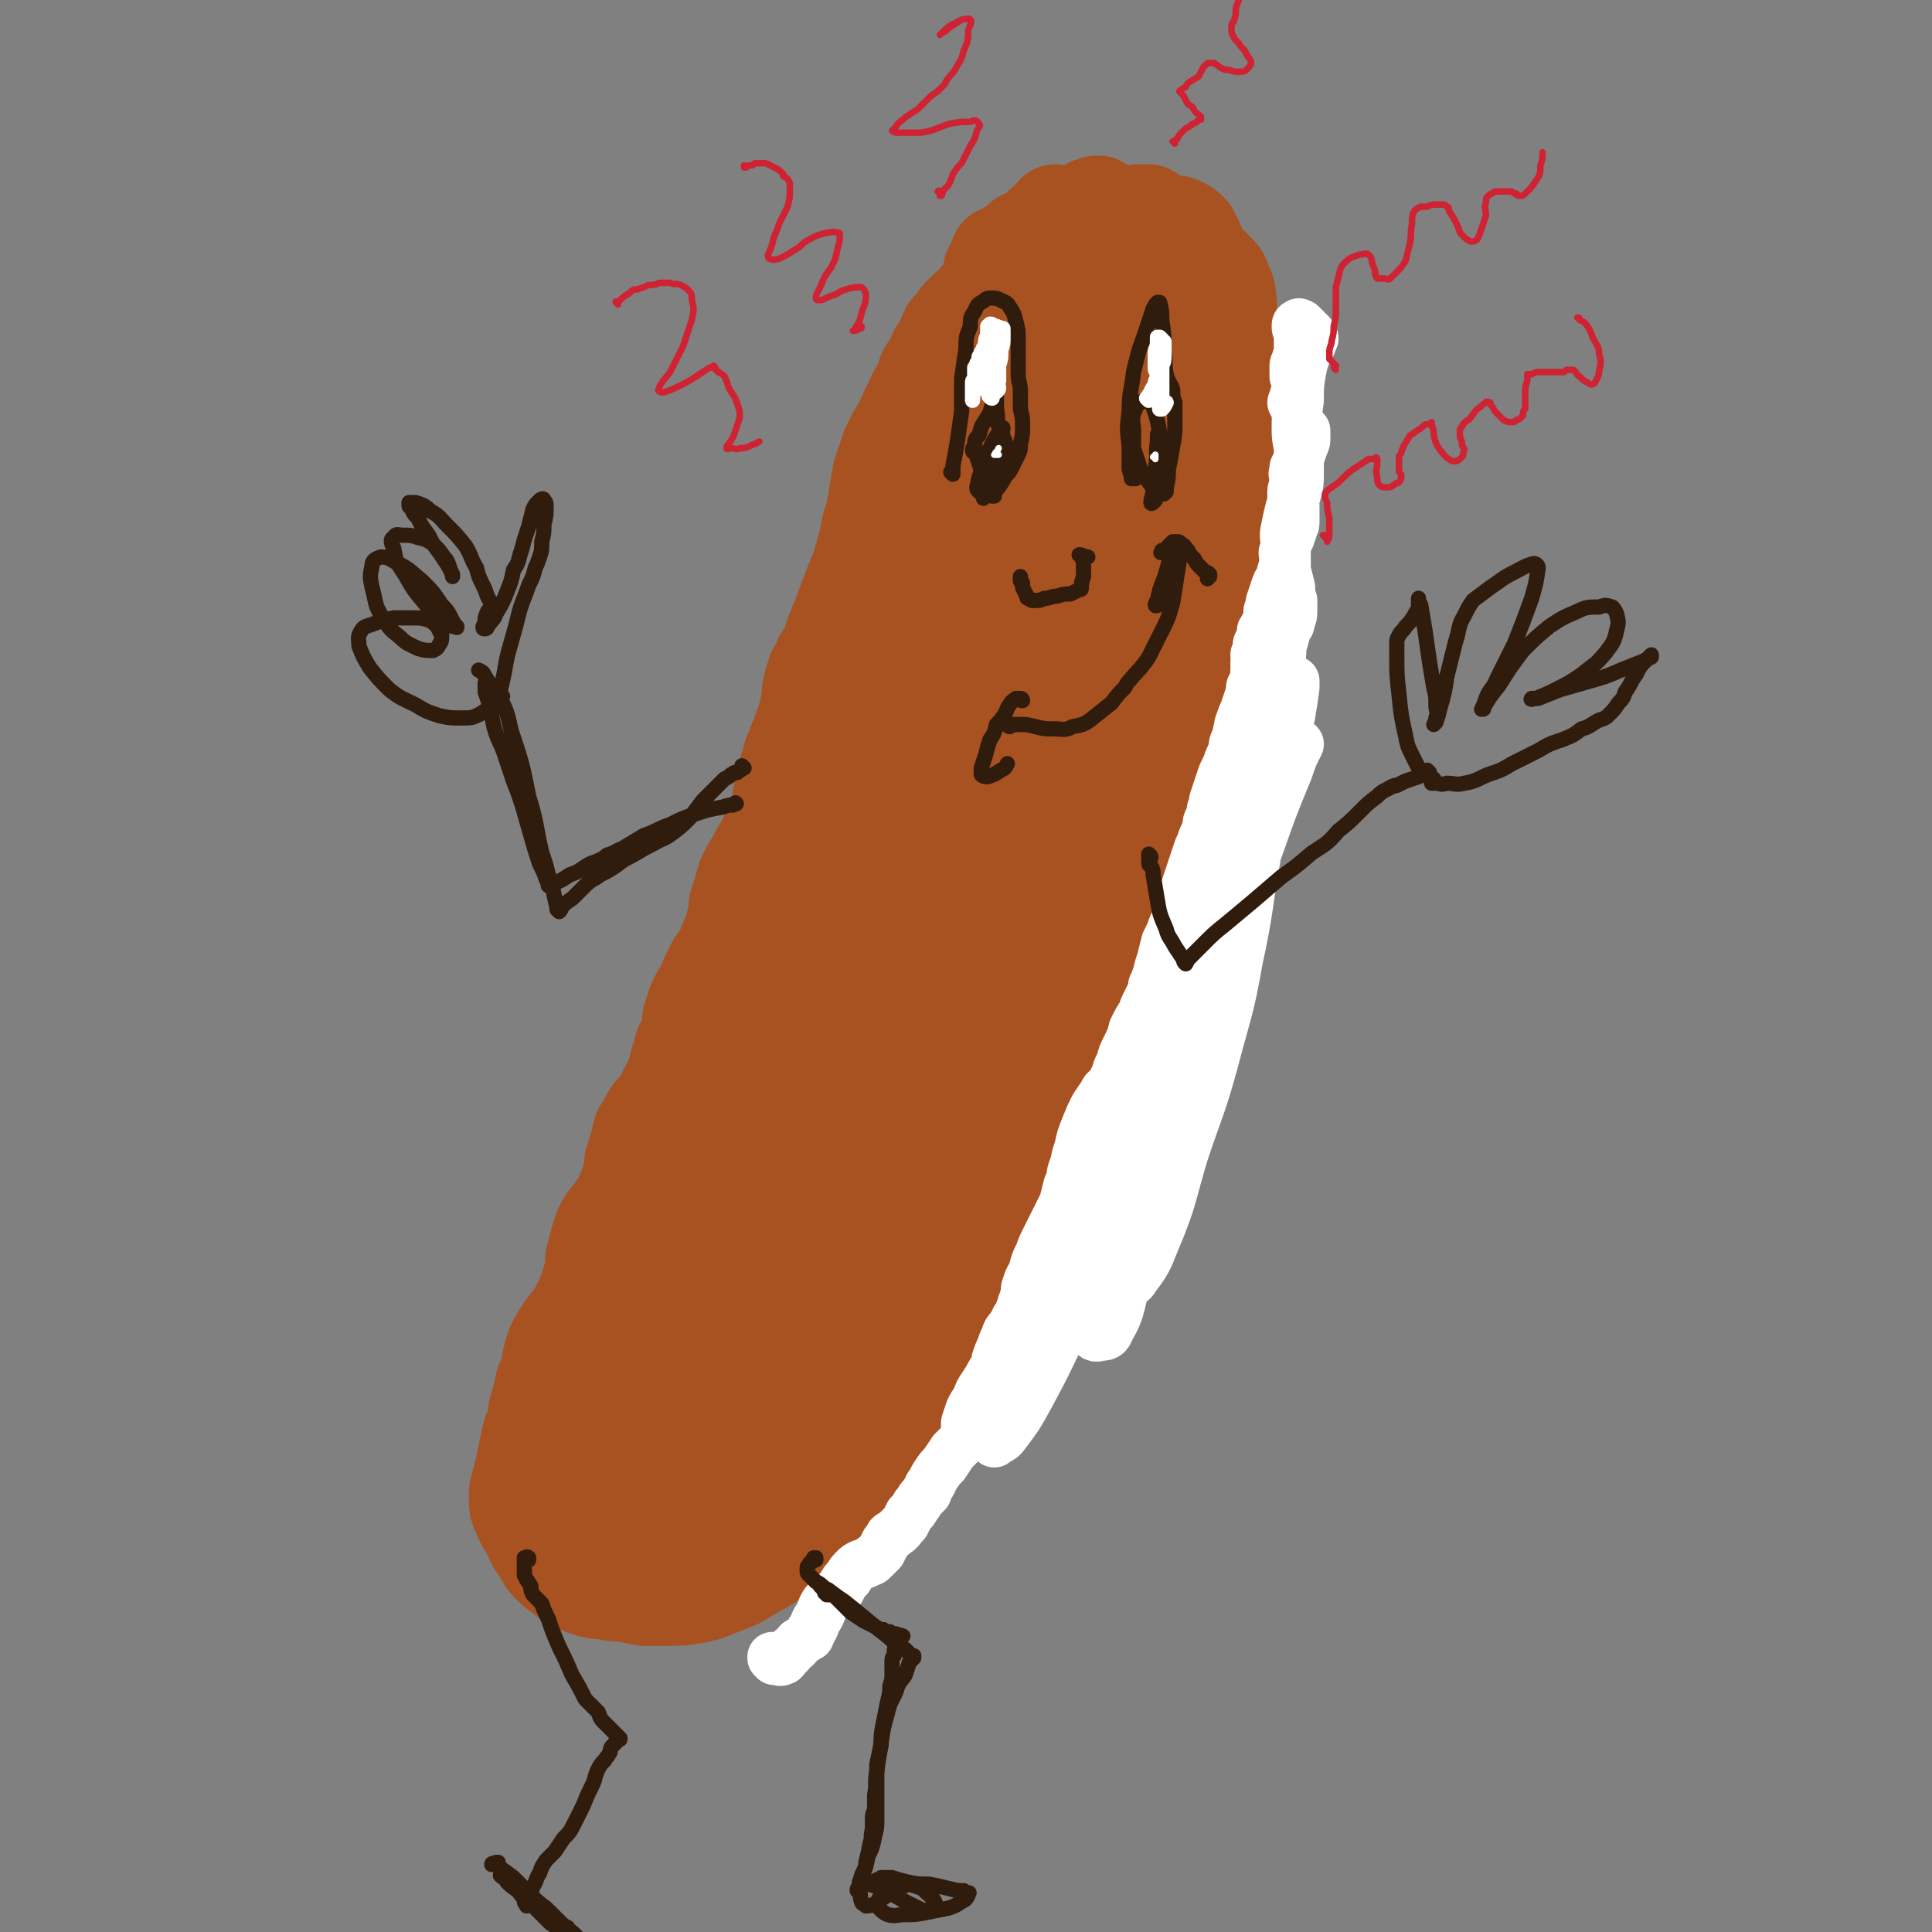 <svg viewBox='0 0 888 888' version='1.1' xmlns='http://www.w3.org/2000/svg' xmlns:xlink='http://www.w3.org/1999/xlink'><rect x="0" y="0" width="888" height="888" fill="#808080" stroke="none"/><g fill='none' stroke='#A95221' stroke-width='45' stroke-linecap='round' stroke-linejoin='round'><path d='M488,125c0,-1 0,-1 -1,-1 0,-1 1,-1 1,-2 -1,0 -1,0 -1,-1 -1,0 -1,0 -1,-1 0,0 -1,0 -1,0 -1,0 -1,0 -1,0 -1,0 -1,0 -2,0 -2,-1 -2,-1 -3,-1 -3,0 -3,0 -5,0 -3,0 -3,0 -5,1 -4,2 -4,2 -7,4 -3,3 -3,3 -6,7 -3,3 -3,3 -6,6 -2,3 -2,3 -5,5 -2,2 -2,2 -4,4 -1,2 -1,2 -3,4 -2,2 -2,2 -3,5 -2,4 -2,4 -4,7 -2,5 -2,5 -5,9 -2,6 -2,6 -5,11 -3,7 -3,6 -6,13 -3,5 -3,5 -6,11 -2,6 -2,6 -4,12 -1,6 -1,6 -2,12 -1,6 -1,6 -3,12 -1,6 -1,6 -3,13 -2,7 -2,7 -5,14 -3,8 -3,8 -6,16 -3,7 -3,7 -5,14 -2,7 -1,7 -2,14 -1,7 -1,7 -1,15 0,7 0,7 0,14 0,8 0,8 -1,16 -1,9 -1,9 -3,17 -3,8 -3,8 -6,17 -3,8 -3,8 -6,15 -4,9 -4,8 -8,16 -3,9 -3,9 -6,17 -3,9 -3,9 -6,18 -2,9 -2,9 -4,18 -3,9 -3,9 -6,17 -2,8 -2,8 -5,16 -2,7 -2,7 -6,13 -3,7 -3,7 -7,13 -3,6 -4,5 -8,11 -3,6 -3,6 -7,12 -4,6 -4,6 -7,12 -4,6 -4,6 -7,12 -3,6 -3,6 -6,12 -2,6 -2,6 -5,12 -3,4 -4,4 -7,9 -3,3 -4,3 -7,7 -3,3 -3,3 -5,7 -3,3 -3,3 -5,7 -1,5 -1,5 -2,9 -2,5 -1,5 -2,10 -2,4 -2,4 -3,9 -1,5 -1,5 -2,10 -1,4 -1,4 -2,8 -1,3 -1,3 -1,5 0,2 0,2 0,3 0,4 1,4 2,7 2,4 2,4 4,7 2,5 2,5 5,9 2,4 2,4 5,7 3,3 3,2 5,4 3,2 3,3 6,4 3,1 3,1 6,2 3,1 3,1 7,1 4,1 4,1 8,1 5,1 5,1 10,2 6,0 6,0 11,0 6,0 6,0 12,-1 5,-1 5,-1 10,-3 5,-2 5,-2 10,-4 5,-3 5,-3 10,-6 6,-3 6,-4 12,-7 6,-4 6,-5 12,-8 7,-4 7,-3 14,-7 7,-3 7,-3 13,-7 6,-4 6,-4 11,-9 6,-6 5,-6 10,-12 4,-6 4,-6 8,-12 4,-6 4,-6 8,-11 5,-5 5,-5 9,-10 4,-5 4,-5 8,-10 5,-5 5,-5 9,-10 6,-6 6,-5 10,-12 6,-7 6,-7 10,-16 5,-9 5,-9 9,-18 4,-10 3,-10 7,-19 4,-8 4,-8 8,-16 1,-2 1,-2 2,-4 4,-7 4,-7 7,-14 4,-8 4,-8 8,-16 4,-8 4,-8 8,-16 4,-8 4,-8 7,-17 3,-8 3,-8 6,-16 3,-7 3,-7 5,-15 2,-7 2,-7 4,-15 2,-8 2,-8 4,-16 2,-9 2,-9 4,-17 2,-10 2,-10 4,-19 2,-9 2,-9 4,-18 1,-8 1,-8 2,-16 1,-7 1,-7 2,-15 0,-8 0,-8 0,-17 0,-7 0,-7 0,-15 0,-7 0,-7 0,-14 0,-6 0,-6 0,-12 -1,-5 -1,-5 -1,-11 -1,-8 -1,-8 -1,-15 0,-10 0,-10 1,-19 0,-8 0,-8 0,-16 0,-7 0,-7 -1,-13 -1,-4 -1,-4 -3,-8 -1,-3 -2,-3 -3,-6 -1,-3 -1,-3 -2,-6 -1,-5 -1,-5 -1,-10 0,-6 1,-6 1,-13 0,-5 1,-5 0,-11 0,-3 -1,-3 -2,-6 -1,-3 -1,-3 -3,-5 -2,-1 -2,-1 -3,-3 -2,-1 -2,-1 -3,-2 -2,-2 -1,-2 -2,-4 -1,-2 -1,-3 -2,-5 -1,-2 -1,-2 -2,-4 -2,-2 -2,-2 -4,-3 -2,-1 -2,-1 -5,-1 -4,0 -4,0 -8,0 -4,0 -4,0 -9,0 -4,0 -4,0 -7,-1 -3,0 -3,-1 -5,-1 -2,-1 -2,-1 -3,-1 -2,0 -2,0 -3,2 -3,3 -3,3 -5,6 -3,5 -3,5 -5,10 -3,3 -3,3 -6,7 -2,2 -2,2 -5,5 -2,2 -2,2 -5,4 -3,2 -3,1 -6,3 -3,2 -3,2 -5,4 -3,2 -3,2 -6,5 -2,2 -3,2 -5,5 -1,2 -1,2 -3,5 -2,4 -1,4 -3,7 -2,4 -2,4 -4,8 -2,4 -2,5 -4,8 -3,5 -3,5 -7,9 -3,4 -3,4 -6,8 -3,3 -3,3 -5,6 -2,3 -2,3 -3,6 -2,3 -2,3 -3,7 -1,4 0,4 -1,8 -1,4 -1,4 -2,8 -2,4 -2,4 -4,8 -1,3 -1,3 -3,6 -2,3 -2,3 -5,6 -2,2 -2,2 -4,5 -2,3 -2,3 -3,7 -2,4 -1,4 -2,9 -1,4 -1,5 -2,9 -1,4 -1,4 -2,8 -1,3 -1,3 -3,6 -2,2 -2,2 -4,4 -2,2 -2,2 -4,4 -1,3 -1,3 -3,6 -1,3 -1,3 -2,7 -1,4 0,4 -1,8 -1,4 -1,4 -2,8 -1,2 -1,2 -2,5 -1,3 -1,3 -2,5 -1,3 -1,3 -2,5 -1,4 -1,4 -2,7 -1,3 -1,4 -2,7 0,3 0,3 -1,6 0,2 0,2 0,5 -1,2 -1,2 -1,4 -1,3 -1,3 -3,5 -2,4 -2,4 -4,8 -2,3 -2,3 -4,7 -2,3 -2,3 -4,7 -1,3 -1,3 -2,7 -1,3 -1,3 -2,6 0,4 0,4 -1,7 -1,4 -1,4 -2,7 -2,4 -2,4 -3,8 -2,3 -3,3 -5,7 -2,4 -2,4 -4,9 -2,3 -2,3 -4,7 -1,3 -1,3 -2,6 -1,3 0,3 -1,7 -1,4 -1,4 -3,7 -1,4 -1,4 -2,7 -1,4 -1,4 -2,7 -1,3 -1,3 -3,6 -1,3 -1,3 -3,6 -2,3 -3,3 -5,6 -2,4 -2,4 -4,7 -1,4 -1,4 -2,8 -1,3 -1,3 -2,6 0,4 0,4 -1,7 -1,3 -1,3 -2,6 -1,2 -1,2 -2,5 -1,2 -1,2 -3,4 -1,2 -1,2 -3,4 -1,2 -2,2 -3,5 -1,3 -1,3 -2,6 -1,4 -1,4 -2,8 0,4 0,4 -1,8 -1,3 -1,3 -2,7 -2,3 -1,3 -3,6 -1,3 -2,3 -3,6 -3,3 -3,3 -5,6 -2,3 -2,3 -4,7 -1,3 -1,3 -2,7 0,4 0,4 0,8 -1,4 -1,4 -1,8 0,4 1,4 0,8 0,5 0,5 0,10 -1,4 -1,4 -1,9 0,5 0,5 0,10 0,6 0,6 1,11 1,5 0,5 2,9 2,3 3,3 6,4 5,2 5,1 10,2 6,0 6,1 11,0 6,-1 7,0 12,-3 6,-4 8,-4 11,-11 5,-11 5,-12 7,-25 3,-20 2,-20 3,-40 0,-20 1,-20 -1,-40 -2,-10 -1,-13 -6,-20 -1,-3 -4,-2 -7,0 -4,5 -4,6 -7,13 -4,12 -3,12 -5,24 -3,15 -3,15 -5,30 -1,15 -3,16 -2,31 1,17 1,18 7,32 3,10 4,12 13,17 7,4 11,4 19,1 9,-4 10,-5 15,-14 6,-12 6,-14 6,-27 1,-16 0,-17 -4,-32 -6,-19 -6,-19 -15,-36 -7,-12 -7,-14 -17,-22 -3,-3 -7,-2 -9,1 -3,3 -2,5 -1,11 3,13 4,13 8,26 7,16 7,16 14,32 5,13 4,13 9,25 3,5 3,7 7,10 2,2 4,2 6,0 4,-5 6,-6 7,-12 3,-15 2,-16 2,-31 0,-22 0,-22 -3,-44 -2,-21 -1,-21 -7,-41 -2,-7 -3,-12 -8,-14 -2,-1 -4,3 -5,8 -1,14 -1,15 1,30 2,21 3,22 7,43 3,14 2,16 8,29 2,4 5,5 10,4 7,-2 9,-4 14,-10 9,-10 9,-11 14,-23 6,-16 6,-16 9,-33 3,-20 4,-20 2,-40 -2,-22 -2,-23 -10,-44 -6,-16 -6,-22 -17,-30 -5,-4 -9,1 -16,6 -3,1 -2,3 -2,6 -2,17 -2,17 -3,33 0,7 0,7 2,14 6,24 4,25 12,48 6,15 5,16 14,29 5,8 6,9 14,12 6,2 8,2 14,0 6,-3 7,-5 10,-12 4,-11 4,-13 4,-26 1,-21 1,-21 -1,-42 -4,-29 -3,-30 -12,-57 -7,-24 -6,-28 -20,-45 -4,-6 -11,-6 -15,-2 -8,10 -8,15 -8,30 -2,26 0,26 4,52 4,29 4,29 10,58 5,19 3,21 11,38 4,7 7,9 13,9 8,-1 11,-3 15,-11 9,-15 8,-17 11,-34 6,-26 7,-26 8,-52 1,-33 1,-33 -4,-65 -5,-29 -3,-33 -16,-57 -5,-8 -13,-12 -20,-8 -11,8 -11,16 -14,34 -6,28 -4,29 -4,58 1,31 1,31 6,62 4,22 4,23 11,43 4,9 4,12 11,16 4,3 8,2 11,-2 8,-8 7,-10 11,-22 7,-21 7,-21 11,-42 4,-26 4,-26 7,-52 1,-13 2,-17 2,-27 0,-2 -1,2 -2,4 -2,19 -2,19 -4,39 -1,26 0,26 -2,51 -1,17 -1,17 -3,33 -1,10 -1,10 -4,19 -2,7 -2,7 -5,12 -2,4 -3,3 -5,6 -2,2 -2,2 -4,5 -2,2 -2,2 -4,5 -3,3 -3,3 -6,7 -4,4 -4,4 -8,7 -4,3 -4,3 -9,5 -4,2 -5,2 -9,3 -5,2 -5,1 -10,3 -5,3 -6,2 -10,6 -4,3 -4,4 -7,8 -2,4 -2,5 -3,9 -1,3 -1,3 -1,5 0,1 0,1 0,1 3,-1 3,0 5,-2 4,-3 4,-3 8,-8 6,-6 6,-7 11,-14 7,-8 7,-8 15,-16 8,-8 8,-7 16,-15 7,-8 8,-8 14,-17 7,-11 6,-11 12,-22 8,-14 8,-14 14,-29 8,-17 8,-17 14,-35 7,-17 7,-18 14,-35 6,-16 6,-16 14,-31 5,-11 5,-11 11,-23 5,-8 5,-8 10,-17 5,-9 6,-8 10,-17 6,-13 6,-13 11,-27 7,-17 6,-17 12,-35 5,-16 5,-16 9,-31 3,-9 3,-9 4,-19 1,-5 0,-5 -1,-11 -1,-4 -2,-4 -3,-9 -2,-6 -2,-6 -3,-13 -1,-11 0,-11 0,-22 -1,-13 0,-13 -1,-26 0,-8 0,-8 -2,-16 0,-4 -1,-4 -2,-7 0,-3 -1,-3 -1,-6 0,-3 0,-3 0,-7 0,-4 1,-4 2,-8 0,-6 0,-6 1,-12 0,-8 0,-8 0,-16 0,-7 0,-7 -1,-14 0,-1 0,-3 -1,-2 -1,1 -1,2 -1,4 -2,12 -3,12 -4,23 -1,13 -1,13 0,26 0,8 2,8 3,16 1,6 2,6 1,11 0,5 0,5 -1,10 -4,21 -4,20 -7,41 -4,25 -5,25 -8,50 -3,27 -2,28 -6,54 -3,23 -2,23 -6,45 -4,17 -4,17 -8,34 -4,14 -4,14 -9,28 -6,13 -7,12 -12,25 -6,12 -6,12 -10,25 -4,10 -4,11 -5,21 -1,5 -1,7 1,10 1,1 3,1 4,-1 5,-5 5,-6 7,-12 4,-15 2,-15 5,-30 4,-17 4,-17 8,-35 3,-18 4,-18 8,-37 5,-25 5,-25 9,-51 5,-35 4,-35 8,-70 4,-37 3,-37 6,-74 3,-29 4,-29 6,-58 0,-11 1,-12 0,-23 -1,-2 -2,-3 -4,-2 -3,1 -5,2 -7,6 -7,12 -6,12 -11,26 -8,20 -7,20 -14,41 -9,25 -9,25 -17,50 -9,27 -10,27 -18,55 -9,28 -9,28 -17,56 -6,24 -7,24 -11,48 -3,18 -3,18 -3,36 0,10 0,12 5,19 2,4 6,7 10,4 8,-5 10,-8 13,-19 10,-26 8,-27 13,-55 8,-43 7,-43 14,-87 8,-54 7,-54 15,-108 6,-36 7,-36 12,-71 1,-9 1,-10 0,-19 -1,-1 -2,-2 -4,-1 -4,3 -4,5 -8,10 -7,13 -7,13 -14,26 -9,16 -9,16 -18,32 -9,17 -9,17 -17,33 -11,22 -12,22 -20,45 -10,30 -9,31 -16,62 -6,26 -6,27 -8,54 -2,14 -3,17 1,29 1,4 6,5 9,2 10,-11 10,-15 16,-31 13,-34 12,-35 22,-70 13,-46 12,-46 25,-92 11,-35 12,-34 24,-69 3,-10 4,-10 8,-19 0,-1 0,-1 0,-1 -2,4 -2,4 -4,8 -4,11 -3,12 -8,22 -6,12 -6,12 -13,22 -8,10 -9,10 -19,19 -11,10 -13,8 -24,19 -14,14 -15,13 -25,30 -13,21 -12,22 -20,45 -8,24 -7,25 -12,50 -4,20 -4,20 -5,41 0,8 -2,12 2,16 2,2 7,0 10,-4 10,-15 9,-17 17,-34 11,-25 10,-25 20,-50 12,-29 12,-29 23,-59 12,-33 11,-33 23,-66 11,-28 11,-28 23,-56 6,-13 6,-12 12,-26 1,-3 1,-3 2,-6 0,0 0,0 0,0 -1,0 -2,0 -2,2 -5,6 -5,6 -8,13 -7,14 -6,14 -11,28 -5,17 -5,17 -10,34 -3,10 -3,10 -6,21 0,3 -2,6 -1,6 1,-1 3,-4 5,-8 11,-21 10,-21 20,-43 10,-21 10,-21 20,-42 4,-9 5,-9 9,-18 0,0 0,-1 0,-1 -2,7 -3,8 -5,16 -6,14 -6,14 -11,28 -4,11 -4,11 -6,22 -1,2 0,3 1,4 0,1 0,0 0,0 1,-5 1,-5 1,-10 0,-6 0,-7 -2,-12 0,-2 -2,-3 -4,-3 -2,1 -3,2 -4,6 -1,3 1,3 1,7 '/><path d='M458,128c-1,0 -1,-1 -1,-1 0,0 0,0 0,0 0,1 0,0 -1,0 0,0 0,0 0,0 0,0 0,0 0,-1 0,-1 0,-1 0,-2 1,-2 1,-2 2,-3 0,-1 0,-1 1,-2 0,-1 0,-1 0,-1 0,-1 0,-1 1,-1 0,0 0,0 0,0 0,0 0,0 0,0 1,0 1,0 2,0 1,0 1,0 2,-1 1,-1 1,-1 1,-2 1,0 1,0 2,-1 1,-1 1,-1 2,-2 0,0 0,0 0,0 1,0 1,0 1,-1 0,0 0,0 1,0 1,0 1,0 2,-1 1,-1 1,-1 3,-2 1,-1 1,-1 3,-3 1,-1 1,-1 3,-2 1,-1 1,-1 2,-2 1,-1 1,-1 1,-1 0,0 0,-1 0,-1 1,1 1,1 1,1 1,0 1,0 2,0 1,1 1,1 3,1 2,0 2,0 4,-1 2,-1 2,-1 3,-2 2,-1 2,-1 3,-2 1,0 2,0 3,-1 0,0 0,0 1,0 1,1 1,1 2,2 1,1 1,2 3,3 1,1 2,1 4,1 2,0 2,0 5,0 2,-1 2,-1 4,-2 2,0 2,0 3,0 1,0 1,0 2,0 1,1 1,1 2,2 1,2 1,2 2,3 1,2 1,2 3,3 1,1 2,0 3,1 2,0 2,0 4,1 1,0 1,0 2,0 1,0 1,0 1,0 1,1 1,1 1,2 1,2 1,2 2,3 1,2 1,2 2,4 2,2 2,2 3,3 1,1 1,1 3,2 1,1 1,1 2,2 0,1 0,1 0,2 1,1 1,1 1,3 1,2 1,2 1,5 1,2 1,2 1,5 1,2 1,2 1,4 1,2 1,2 1,4 0,1 0,1 1,1 0,1 0,1 0,1 1,2 1,2 1,3 0,1 0,1 0,2 0,1 0,1 0,2 0,2 0,2 0,5 1,2 1,2 1,4 0,1 0,1 1,3 0,0 0,0 0,1 1,0 1,0 1,0 0,1 0,1 0,1 0,2 0,2 0,4 0,3 0,3 0,6 0,3 0,3 0,6 0,2 0,2 0,4 1,1 1,1 2,2 0,0 0,0 0,0 0,1 0,0 0,1 1,0 1,0 1,1 0,2 0,2 0,4 -1,2 -1,2 -1,5 0,3 0,3 0,6 -1,2 -1,2 -1,5 0,3 0,3 0,5 -1,5 -1,5 -2,10 -2,9 -2,9 -4,19 -1,12 -1,12 -2,24 -1,13 0,13 0,27 -1,6 0,6 0,13 '/></g>
<g fill='none' stroke='#FFFFFF' stroke-width='23' stroke-linecap='round' stroke-linejoin='round'><path d='M356,763c0,-1 -1,-1 -1,-1 0,-1 0,0 0,0 0,0 0,0 0,0 0,0 0,0 1,1 1,0 1,0 2,0 1,1 1,0 1,0 0,0 0,0 0,0 1,0 1,0 1,0 0,0 0,0 0,0 1,-1 1,-1 1,-2 2,-1 2,-1 3,-3 2,-1 2,-1 3,-3 2,-1 2,-1 3,-2 1,-1 1,-1 2,-1 0,-1 0,-1 0,-1 1,-1 1,-1 1,-2 2,-2 1,-2 2,-4 2,-3 2,-3 3,-6 1,-2 1,-2 3,-4 0,-1 1,-1 2,-2 0,0 0,0 1,0 0,0 0,0 0,0 1,-1 1,0 1,-1 1,-1 1,-1 2,-3 1,-2 1,-2 3,-4 1,-2 1,-2 3,-4 1,-1 1,-1 3,-2 1,0 1,0 3,-1 1,-1 1,0 2,-1 0,-1 1,-1 1,-1 2,-2 2,-2 3,-3 1,-2 1,-2 2,-4 1,-1 1,-1 2,-3 1,-1 1,0 2,-1 1,-1 1,-1 1,-1 1,0 1,-1 1,-1 0,0 1,0 1,-1 1,-1 1,-1 2,-2 1,-2 1,-2 2,-4 2,-2 2,-2 3,-4 2,-2 1,-2 3,-4 0,0 0,0 1,-1 0,0 0,0 0,0 0,0 0,-1 1,-1 0,-1 0,-1 1,-3 2,-2 1,-2 3,-5 2,-3 2,-3 4,-5 2,-3 2,-3 4,-6 2,-2 2,-2 4,-4 1,-1 1,-1 1,-2 1,-1 1,-1 1,-2 0,-3 0,-3 0,-5 1,-3 1,-3 2,-6 1,-2 1,-2 3,-5 1,-3 1,-3 3,-6 2,-3 2,-3 3,-5 1,-2 1,-1 2,-3 1,-1 1,-1 1,-2 0,-1 0,-1 0,-2 1,-3 1,-3 2,-5 1,-3 1,-3 2,-5 1,-3 1,-3 3,-5 1,-2 1,-2 2,-4 2,-2 2,-2 2,-4 1,-1 1,-1 1,-3 1,-2 1,-2 1,-3 1,-3 0,-3 1,-5 1,-4 2,-4 3,-7 1,-4 1,-4 3,-8 1,-3 1,-3 3,-7 2,-4 2,-4 4,-8 2,-4 2,-4 4,-8 1,-4 1,-4 2,-8 2,-4 1,-4 2,-7 2,-5 1,-5 3,-10 1,-5 1,-5 3,-10 2,-5 2,-5 4,-9 2,-3 2,-3 4,-6 1,-2 1,-2 3,-3 1,-2 1,-2 2,-4 2,-4 1,-4 3,-7 1,-4 1,-4 3,-8 2,-4 2,-4 3,-8 2,-4 2,-4 4,-7 1,-3 1,-3 2,-5 1,-2 1,-2 2,-4 1,-2 1,-2 1,-4 1,-2 1,-2 2,-5 1,-4 1,-4 2,-7 1,-4 1,-4 2,-8 1,-2 1,-2 2,-4 1,-3 1,-3 2,-5 1,-2 1,-2 2,-5 0,-2 0,-2 1,-5 1,-3 1,-3 2,-6 1,-3 1,-3 2,-6 1,-3 1,-3 2,-6 1,-3 1,-3 2,-6 1,-2 1,-2 2,-5 1,-2 1,-2 2,-5 0,-2 0,-2 1,-4 1,-2 1,-2 1,-4 1,-2 1,-2 1,-4 1,-3 1,-3 2,-6 1,-3 1,-3 2,-6 2,-4 2,-4 3,-7 1,-2 1,-2 2,-5 0,-2 0,-2 1,-4 0,-1 1,-1 1,-2 0,-1 0,-1 0,-2 1,-2 0,-2 1,-4 1,-3 1,-3 2,-5 1,-3 1,-3 2,-6 1,-3 1,-3 1,-5 1,-2 1,-2 2,-4 0,-2 0,-2 0,-4 1,-2 0,-2 0,-3 1,-2 0,-2 0,-4 1,-1 1,-1 1,-3 0,-2 0,-2 1,-3 1,-3 1,-3 1,-5 1,-2 1,-1 2,-3 1,-2 0,-2 1,-3 0,-1 0,-1 0,-3 1,-2 1,-2 1,-4 1,-3 1,-3 2,-6 1,-3 1,-3 3,-6 0,-2 0,-2 1,-4 0,-2 0,-2 1,-3 0,0 0,0 0,-1 0,-1 0,-1 0,-2 -1,0 -1,0 -1,-1 1,-2 1,-2 1,-3 0,-1 1,-1 1,-3 1,-1 1,-1 1,-3 1,-1 1,-1 1,-2 1,-2 1,-2 1,-3 0,-2 0,-2 0,-4 0,-1 0,-1 0,-3 0,-2 0,-2 -1,-3 0,-2 0,-2 0,-4 0,-2 1,-2 1,-4 0,-1 0,-1 0,-2 0,-2 -1,-2 0,-3 0,-1 0,-1 0,-2 1,-2 1,-2 2,-4 1,-3 1,-3 2,-6 1,-2 1,-2 1,-4 0,-1 0,-2 0,-3 -1,-1 -1,-1 -2,-2 -1,-2 -1,-1 -1,-3 -1,-1 -1,-1 -1,-2 0,-1 0,-1 0,-1 0,-1 0,-1 0,-1 0,0 0,0 0,0 0,-1 0,-1 0,-1 0,-1 -1,-1 -1,-1 0,-1 0,-1 0,-1 -1,-1 -1,-1 -1,-1 1,-2 1,-2 1,-3 1,-1 1,-1 1,-2 0,0 1,0 1,-1 0,0 0,0 0,-1 0,-1 0,-1 0,-2 0,-1 0,-1 -1,-2 0,0 0,0 -1,-1 0,0 0,0 0,-1 0,-1 0,-1 0,-1 0,-1 0,-1 0,-3 0,-1 1,-1 1,-3 1,-2 1,-2 1,-3 0,-3 0,-3 0,-5 0,-2 0,-2 0,-4 -1,-2 -1,-2 -1,-3 0,-1 0,-1 1,-1 0,-1 0,0 1,0 1,1 1,1 2,2 1,1 1,1 2,2 1,1 1,1 1,2 1,0 1,1 0,1 0,3 -1,3 -2,5 -2,5 -2,5 -3,10 -1,6 -1,7 -1,13 -1,7 -1,7 -1,14 0,5 1,5 1,10 0,5 0,5 0,10 0,4 0,4 -1,8 -1,4 -2,4 -3,8 -1,4 -1,4 -2,9 -1,4 0,4 0,9 0,5 0,5 0,10 1,4 1,4 2,8 0,3 0,3 1,6 0,2 0,2 0,4 0,3 0,3 -1,5 0,3 -1,2 -2,5 -1,4 -1,4 -2,7 0,4 0,4 -1,7 0,3 0,3 0,6 0,2 0,2 0,4 -1,2 -1,2 -1,4 -1,2 -1,2 -2,4 -1,2 -1,2 -3,5 -2,4 -2,4 -3,7 -2,5 -2,5 -3,10 -1,3 -1,3 -2,5 -1,4 -1,4 -2,8 0,1 0,1 -1,3 0,1 0,1 0,1 -1,3 -1,3 -3,6 -1,4 -1,4 -3,7 -2,5 -2,5 -4,9 -2,5 -2,5 -4,9 -2,4 -2,4 -3,9 -2,4 -2,4 -3,9 -1,3 -1,3 -3,6 -1,4 -1,4 -2,7 -1,4 -1,4 -3,8 -2,6 -2,6 -4,11 -2,7 -2,7 -5,13 -2,7 -2,7 -5,13 -1,5 -1,5 -3,10 -2,3 -2,3 -3,7 -1,3 -1,3 -3,7 -1,3 -1,3 -3,7 -3,5 -3,5 -5,10 -4,7 -4,7 -7,15 -3,8 -3,8 -6,17 -2,6 -2,6 -4,12 -2,6 -2,6 -3,12 -2,4 -2,4 -4,9 -2,6 -2,6 -4,12 -3,8 -3,8 -6,16 -3,9 -3,9 -6,17 -3,9 -3,9 -6,17 -3,7 -3,7 -5,15 -2,4 -2,4 -3,9 -1,2 -1,2 -1,3 0,0 0,0 0,0 2,-2 3,-1 5,-4 6,-8 6,-8 11,-17 8,-15 8,-15 15,-30 8,-18 7,-18 15,-37 8,-18 7,-18 15,-37 6,-13 7,-12 12,-25 4,-10 3,-10 7,-21 4,-13 4,-13 8,-26 5,-15 4,-15 10,-30 5,-12 5,-12 10,-24 5,-11 5,-11 9,-21 5,-10 5,-10 8,-21 4,-11 4,-11 7,-22 2,-10 2,-10 4,-19 1,-6 1,-6 2,-13 0,-1 0,-2 0,-3 0,0 0,1 -1,2 -3,8 -3,8 -6,15 -3,10 -3,10 -5,21 -2,8 -1,8 -3,16 -1,7 0,7 -2,14 -2,9 -1,9 -4,17 -3,12 -4,11 -8,22 -7,17 -7,17 -14,33 -8,19 -8,19 -17,39 -9,21 -10,21 -17,42 -8,22 -8,22 -13,44 -4,12 -4,12 -5,25 0,5 0,6 2,9 0,2 2,3 3,2 3,0 4,0 5,-3 4,-7 4,-8 6,-16 5,-18 4,-19 9,-37 6,-22 6,-22 12,-44 6,-20 6,-20 13,-40 7,-22 6,-22 14,-43 7,-21 7,-21 15,-43 6,-17 6,-17 13,-34 2,-6 2,-6 5,-12 0,0 0,0 0,0 -3,5 -3,5 -6,10 -6,11 -6,11 -11,22 -5,11 -5,11 -9,23 -3,11 -3,11 -6,22 -3,14 -2,14 -6,29 -3,17 -3,17 -8,34 -4,17 -4,17 -10,33 -5,18 -5,18 -10,35 -5,14 -5,14 -10,29 -1,4 -3,6 -3,9 0,2 3,1 3,0 6,-8 6,-8 10,-18 8,-19 7,-20 13,-40 7,-21 8,-21 14,-43 6,-23 7,-23 11,-46 5,-23 4,-23 8,-46 1,-6 1,-6 1,-11 1,-13 3,-14 2,-26 0,-1 -3,-1 -4,0 -6,7 -6,8 -10,16 -4,10 -4,10 -7,20 -2,4 -1,4 -1,8 '/></g>
<g fill='none' stroke='#301C0C' stroke-width='7' stroke-linecap='round' stroke-linejoin='round'><path d='M375,717c0,0 -1,-1 -1,-1 0,0 0,0 1,0 0,0 0,0 -1,0 0,1 0,1 -1,2 0,0 -1,0 -1,1 -1,1 -1,1 -1,2 0,0 0,0 0,1 0,1 0,1 1,2 1,1 1,1 3,3 2,1 2,1 4,3 3,2 3,2 6,5 3,3 3,3 6,6 3,2 3,2 6,4 2,1 2,1 4,2 2,1 2,1 3,2 1,0 1,0 2,0 1,1 1,1 3,1 1,1 1,1 3,1 1,1 1,0 3,1 0,0 0,0 0,0 0,0 0,0 0,0 0,0 0,0 0,0 -1,1 -1,1 -1,1 -1,2 -1,2 -2,3 -1,2 -1,2 -1,5 -1,1 -1,1 -1,3 0,3 0,3 0,5 0,3 0,3 -1,6 0,3 0,3 -1,7 -1,5 -1,5 -2,10 -1,5 -1,5 -1,10 -1,5 -1,4 -2,9 0,4 0,4 0,8 0,3 0,3 0,5 0,3 0,3 0,5 0,4 0,4 0,7 0,4 0,4 -1,8 -1,5 -1,5 -3,9 -1,5 -1,5 -3,9 -1,3 0,3 -1,6 -1,1 -1,1 -1,1 0,0 0,0 0,0 0,-1 0,-1 1,-2 1,0 1,-1 1,-1 1,0 1,0 2,0 0,0 0,0 0,0 0,0 0,0 0,0 0,0 0,0 0,0 0,0 0,0 0,0 0,0 0,0 0,0 0,0 0,0 0,0 0,0 0,0 0,0 -1,0 0,0 0,0 0,0 0,0 0,0 0,0 0,0 0,0 1,0 1,0 2,0 2,-1 2,-1 3,-2 1,0 1,0 2,-1 1,0 0,0 1,0 2,0 2,0 4,0 3,1 3,1 7,2 5,1 5,1 10,1 5,1 5,1 9,2 4,1 4,1 7,1 1,1 1,1 2,1 0,0 0,0 0,0 0,0 0,0 0,0 1,0 0,0 0,0 0,0 0,0 0,0 0,1 0,1 0,1 -1,2 -1,2 -3,3 -3,2 -3,2 -6,3 -5,1 -5,1 -10,2 -5,1 -5,1 -10,1 -4,0 -4,1 -8,0 -2,-1 -2,-1 -4,-3 0,-1 0,-1 0,-2 0,-1 0,-1 0,-2 0,-1 0,0 1,-1 0,0 0,0 1,0 0,-1 0,-1 1,-2 '/><path d='M381,733c0,0 -1,-1 -1,-1 0,0 0,1 0,1 0,-1 0,-1 -1,-1 0,-1 0,-1 -1,-2 0,0 0,0 0,0 0,0 0,0 0,0 0,0 -1,-1 -1,-1 0,0 0,0 1,1 0,0 0,0 0,0 0,0 1,0 1,0 1,1 1,0 2,1 4,3 4,3 7,5 5,4 5,4 11,9 5,4 5,4 10,8 3,3 3,3 7,5 2,2 2,2 3,3 1,0 1,0 1,1 0,0 0,0 0,0 0,0 0,-1 0,-1 -1,0 0,1 0,1 0,0 0,0 0,0 0,0 0,0 0,0 -1,1 -1,1 -2,2 -1,3 -1,3 -2,6 -2,3 -3,3 -4,7 -2,5 -3,5 -4,10 -2,7 -2,7 -3,14 -1,6 -1,6 -2,13 -1,5 0,6 -1,11 0,3 0,3 0,7 -1,2 -1,2 -1,5 0,2 0,2 0,4 -1,3 0,3 -1,6 -1,5 -1,5 -2,9 0,2 0,2 -1,4 0,1 0,1 0,1 -1,2 -1,2 -1,4 0,0 -1,0 -1,1 0,0 0,0 0,0 1,0 0,-1 0,-1 0,0 0,0 0,1 0,0 0,0 0,0 1,0 0,-1 0,-1 0,0 0,0 0,1 0,0 0,0 0,0 1,0 1,0 1,0 2,0 2,-1 3,0 4,1 4,1 7,3 5,2 5,2 10,5 4,2 4,2 8,4 2,0 2,0 4,0 1,0 2,0 2,0 0,-1 0,-2 0,-3 -1,-3 -2,-3 -4,-5 -2,-2 -2,-2 -5,-3 -3,-1 -3,-1 -6,0 -3,1 -3,1 -5,3 -2,1 -2,1 -5,3 -1,1 -1,1 -3,2 -2,1 -3,1 -4,1 -1,-1 -2,-1 -2,-2 -1,-2 0,-2 -1,-5 0,-1 0,-1 0,-2 '/><path d='M243,717c0,-1 -1,-1 -1,-1 0,-1 1,0 1,0 0,0 0,0 0,0 0,0 0,0 0,0 0,0 0,0 0,0 -1,0 -1,0 -1,0 0,0 -1,0 -1,0 0,1 0,1 0,2 0,3 0,3 0,6 1,2 1,2 3,5 0,2 0,2 1,4 1,1 1,1 2,2 1,1 1,1 2,2 1,3 1,3 3,7 2,6 2,6 5,13 3,6 3,6 6,13 3,5 3,5 6,11 3,3 3,3 6,6 1,3 1,3 3,5 2,2 2,2 3,3 1,1 1,1 2,2 1,1 1,1 1,1 1,1 1,1 1,1 0,0 0,0 0,0 0,0 0,0 0,0 0,0 0,0 0,0 0,1 0,0 -1,0 0,0 1,0 1,0 0,0 0,0 -1,0 0,0 0,0 0,0 -1,1 -1,1 -1,2 -1,1 -1,1 -2,2 -1,2 0,2 -1,3 -1,2 -1,1 -2,3 -2,2 -2,2 -3,4 -2,4 -1,4 -3,8 -2,4 -2,4 -4,9 -2,4 -2,4 -4,8 -2,4 -2,4 -5,7 -2,3 -2,3 -4,6 -2,2 -2,2 -4,4 -2,3 -2,3 -3,6 -2,3 -1,3 -3,6 -1,3 -1,3 -2,6 0,2 0,2 -1,3 0,0 0,0 0,0 0,0 0,0 0,0 0,-1 -1,-1 -1,-2 0,0 0,0 0,-1 0,0 0,0 0,0 0,0 0,0 0,0 1,1 0,0 0,0 0,0 0,0 0,0 0,0 0,0 0,0 0,0 0,0 0,0 0,0 0,0 0,-1 -1,-1 -1,-1 -2,-2 -2,-2 -2,-2 -3,-3 -2,-2 -2,-2 -4,-4 -1,0 -1,0 -2,-1 0,0 0,0 0,0 0,0 0,0 0,0 0,0 0,0 0,0 0,0 0,0 0,0 2,1 2,1 3,3 2,2 2,2 5,4 3,4 3,4 7,7 4,4 4,4 8,8 3,2 3,2 7,4 2,1 2,1 4,2 0,0 0,0 1,0 0,0 0,0 0,0 0,0 0,0 0,0 -1,-1 -1,-1 -1,-1 -2,-2 -2,-1 -3,-3 -2,-1 -2,-1 -4,-3 -3,-3 -3,-3 -6,-6 -4,-3 -4,-3 -7,-6 -4,-4 -4,-4 -8,-8 -4,-3 -4,-3 -8,-6 -1,0 -2,0 -2,0 0,-1 1,0 2,-1 1,0 1,0 1,0 '/><path d='M342,353c0,0 -1,-1 -1,-1 0,0 0,1 0,1 0,0 0,1 -1,1 0,0 0,0 -1,1 -1,0 -1,0 -1,0 -1,0 -1,1 -2,1 -1,1 -1,1 -3,2 -2,2 -2,2 -4,4 -3,3 -3,3 -6,6 -3,4 -3,4 -6,8 -4,4 -4,4 -8,7 -4,3 -4,2 -9,5 -4,2 -4,2 -9,5 -4,2 -4,2 -8,5 -3,2 -3,2 -7,4 -4,3 -4,2 -7,5 -3,3 -3,3 -6,6 -3,2 -3,2 -5,4 0,1 0,1 -1,2 0,0 0,0 0,0 0,0 0,0 0,0 0,0 0,0 -1,-1 0,0 1,1 1,1 0,0 0,0 0,0 0,0 0,0 0,0 0,-1 0,-1 -1,-2 -1,-4 -1,-4 -2,-9 -3,-8 -2,-8 -5,-16 -3,-13 -2,-13 -6,-26 -3,-15 -3,-15 -8,-30 -2,-9 -2,-9 -6,-17 -1,-3 -2,-2 -4,-4 -1,0 -1,0 -1,-1 0,0 0,0 -1,0 0,0 0,0 0,0 0,0 0,0 0,0 0,0 0,0 0,0 0,0 0,0 0,0 1,0 0,0 0,0 0,0 0,0 0,0 0,0 0,0 0,0 0,2 0,2 0,4 1,3 1,3 2,6 1,5 1,5 2,10 2,7 3,7 5,13 2,6 2,6 4,12 2,5 2,5 4,11 2,7 2,7 4,14 2,7 2,7 4,13 2,4 2,4 3,7 1,2 1,2 1,3 1,0 1,0 1,0 0,0 0,0 0,0 0,1 -1,0 -1,0 0,0 0,0 1,0 0,0 0,0 0,0 0,0 0,0 1,0 1,-1 1,-1 3,-2 2,-1 2,-1 5,-3 3,-1 3,-1 6,-3 3,-2 3,-2 6,-3 2,-1 3,-1 5,-3 4,-1 4,-2 7,-3 5,-3 5,-3 10,-6 6,-2 6,-3 12,-5 6,-3 6,-3 12,-5 6,-2 6,-2 12,-3 3,-1 3,-1 5,-1 1,-1 1,-1 1,-1 0,0 0,0 0,0 0,0 0,0 0,0 1,1 0,0 0,0 0,0 0,0 0,0 0,0 0,0 0,0 1,1 0,0 0,0 0,0 0,0 0,0 '/><path d='M231,320c-1,0 -1,-1 -1,-1 -1,0 0,0 0,0 0,0 0,0 0,0 0,0 0,0 0,0 0,0 0,0 0,0 0,0 0,0 0,0 0,0 0,0 0,0 0,0 0,-1 -1,-1 0,0 1,0 1,1 0,0 0,0 0,0 0,0 0,0 0,0 0,-1 0,-1 0,-2 1,-4 1,-4 2,-9 1,-6 1,-6 3,-13 2,-7 2,-7 4,-15 2,-6 2,-5 4,-11 2,-4 2,-4 3,-8 1,-2 1,-2 2,-5 1,-3 1,-3 1,-7 1,-4 1,-4 1,-8 1,-4 1,-4 1,-8 0,-2 0,-2 -1,-3 0,-1 -1,-1 -2,0 -2,2 -2,2 -3,4 -1,4 -1,4 -2,8 -1,3 -1,3 -2,6 -1,4 -1,4 -2,7 -1,4 -1,4 -3,7 -1,5 -1,5 -3,10 -2,5 -2,5 -5,10 -1,3 -2,3 -4,6 0,1 -1,1 -1,1 -1,0 -1,0 -1,-1 1,-2 1,-2 1,-4 1,-3 1,-3 2,-4 1,-1 1,-1 2,-1 0,0 0,0 0,0 0,-1 0,-1 0,-1 -1,0 -1,0 -1,-1 -1,-1 -1,-1 -2,-3 -1,-3 -1,-3 -2,-5 -2,-4 -2,-4 -3,-8 -3,-5 -2,-5 -5,-10 -4,-5 -4,-5 -8,-9 -4,-4 -4,-5 -8,-7 -3,-3 -4,-3 -7,-4 -2,0 -2,0 -3,0 0,0 0,1 0,1 0,1 0,1 1,1 1,3 1,3 3,5 2,4 2,4 5,8 2,4 2,4 5,8 2,3 2,3 4,6 1,2 1,2 2,4 0,1 0,1 0,1 0,0 0,0 0,0 0,-1 0,-1 -1,-3 -1,-3 -1,-4 -3,-6 -2,-3 -2,-3 -5,-6 -3,-2 -3,-2 -7,-3 -3,-1 -3,-1 -7,-1 -2,0 -3,-1 -4,1 -2,1 -1,3 0,5 1,6 1,6 5,12 4,7 4,7 9,13 4,5 4,5 9,9 3,2 4,2 6,2 0,1 0,0 -1,-1 -3,-5 -2,-5 -6,-9 -4,-6 -4,-6 -9,-11 -5,-4 -5,-5 -11,-8 -4,-2 -4,-3 -8,-3 -3,1 -4,2 -4,4 -1,5 -1,5 0,10 2,7 1,8 5,14 3,5 3,5 8,9 3,3 4,3 8,5 3,1 4,1 7,1 2,-1 2,-1 3,-3 1,-1 1,-2 1,-4 -1,-2 -1,-2 -2,-4 -2,-2 -2,-2 -4,-3 -3,-1 -4,-1 -7,-1 -5,0 -5,0 -9,0 -5,1 -5,1 -10,3 -3,1 -4,1 -5,3 -2,3 -1,4 -1,7 2,5 2,5 5,10 4,5 4,5 9,10 5,4 6,4 12,7 5,3 5,3 11,5 5,1 5,1 10,1 5,0 5,0 9,-2 3,-2 3,-2 5,-5 1,-3 0,-3 0,-6 -1,-3 -1,-3 -3,-6 -1,-2 -1,-2 -3,-3 '/><path d='M529,394c0,-1 -1,-1 -1,-1 0,-1 0,0 0,0 0,0 0,0 0,0 0,1 0,1 0,2 0,1 0,1 0,2 0,1 1,0 1,1 0,0 0,0 0,0 0,0 0,0 0,0 1,2 1,2 1,4 1,6 1,6 2,12 1,6 1,6 4,13 1,4 2,4 4,8 2,3 2,3 4,6 0,1 0,1 1,2 0,0 0,0 0,0 0,0 0,0 0,0 0,0 0,0 0,-1 0,0 0,1 0,1 0,0 0,0 0,0 0,0 0,0 0,-1 0,0 0,1 0,1 0,0 0,0 0,0 0,0 0,0 0,0 0,0 0,0 0,0 1,-2 1,-2 2,-3 3,-3 3,-3 6,-6 5,-5 5,-5 10,-9 6,-5 6,-5 12,-10 7,-6 7,-6 14,-12 7,-5 7,-5 14,-11 6,-4 7,-4 12,-10 5,-4 5,-4 10,-9 4,-4 4,-4 8,-7 2,-2 2,-2 6,-4 1,-1 1,0 2,-1 0,0 0,0 1,0 0,0 0,0 0,0 0,0 0,0 0,0 2,-1 2,-1 4,-2 3,-1 3,-1 6,-2 2,-1 2,-1 4,-2 0,0 0,0 1,0 0,0 0,0 0,0 0,0 0,0 0,0 0,0 0,0 0,0 0,0 0,0 0,0 0,0 0,0 0,0 0,0 -1,0 -1,-1 0,0 0,1 1,1 0,0 0,0 0,0 0,0 0,0 -1,0 0,0 0,0 -1,0 -1,0 -1,0 -1,0 0,0 0,0 -1,0 0,0 0,0 0,0 0,0 0,0 0,0 0,0 0,0 0,-1 -1,-1 -1,-1 -2,-3 -1,-2 -1,-2 -2,-4 -2,-4 -2,-4 -3,-9 -2,-9 -2,-9 -3,-19 -1,-9 -1,-9 -1,-18 0,-3 0,-3 0,-6 0,-1 0,-1 1,-3 1,-2 2,-2 3,-4 2,-2 2,-2 4,-5 1,-2 1,-2 2,-3 0,-2 0,-2 0,-3 0,-1 0,-1 0,-1 0,0 0,0 0,0 0,0 0,0 0,0 0,0 0,-1 0,-1 0,0 0,0 0,1 0,0 0,0 0,0 0,0 0,-1 0,-1 0,1 0,2 1,3 1,6 1,6 2,12 1,7 1,7 2,14 1,6 1,6 2,12 1,4 1,4 1,8 0,3 1,3 0,6 0,1 0,1 -1,3 0,0 0,0 0,0 0,0 0,0 0,0 0,0 0,0 0,0 0,0 0,0 1,-1 1,-3 1,-3 2,-7 2,-7 2,-7 3,-14 2,-8 2,-8 4,-16 2,-6 1,-7 4,-12 2,-4 2,-4 4,-7 4,-3 4,-3 8,-6 6,-4 5,-4 11,-7 4,-2 5,-3 9,-4 1,0 2,1 2,2 -1,7 -1,7 -3,14 -4,11 -4,11 -8,21 -4,8 -4,8 -8,16 -2,5 -3,4 -5,9 -1,3 -1,3 -2,5 0,0 0,0 0,0 1,0 1,0 1,-1 3,-5 3,-5 7,-10 5,-8 5,-8 11,-16 6,-6 6,-6 12,-11 6,-4 6,-4 13,-7 4,-2 5,-2 10,-2 3,-1 3,-1 6,0 1,1 1,1 2,3 1,4 1,4 0,8 -1,5 -2,6 -5,10 -5,6 -5,5 -11,10 -6,4 -6,4 -12,7 -4,2 -4,2 -9,4 -1,0 -3,1 -2,0 0,0 1,0 3,0 5,-2 5,-2 10,-4 7,-2 7,-2 14,-4 7,-2 7,-2 14,-5 5,-2 5,-2 10,-4 2,-1 2,-1 4,-2 0,0 0,-1 0,-1 -1,1 -1,1 -2,2 -3,3 -3,3 -5,7 -3,4 -2,4 -5,8 -1,3 -1,3 -3,5 -2,3 -2,3 -4,5 -2,2 -2,2 -5,3 -4,2 -4,3 -8,4 -4,3 -4,3 -9,5 -6,2 -6,2 -11,5 -6,3 -6,3 -12,6 -5,3 -5,3 -11,5 -5,2 -5,3 -11,4 -4,1 -4,0 -8,0 -3,1 -3,0 -5,0 -1,0 -1,0 -2,0 0,0 0,0 0,0 0,0 0,0 0,-1 0,0 0,0 1,-1 0,0 0,0 0,0 '/><path d='M438,218c0,0 -1,-1 -1,-1 0,0 0,0 1,0 0,0 0,0 0,0 0,0 0,0 0,0 0,0 0,0 0,0 0,0 0,0 0,0 0,0 0,0 0,0 0,1 0,0 -1,0 0,0 1,0 1,0 0,0 0,0 0,0 0,-1 0,-1 0,-3 1,-5 1,-5 2,-11 1,-7 1,-7 2,-14 0,-7 0,-7 0,-15 1,-7 1,-7 2,-14 0,-5 0,-5 2,-10 0,-4 0,-4 2,-7 1,-2 1,-3 3,-4 2,-1 2,-2 4,-2 3,0 3,0 5,1 2,1 3,1 4,3 2,3 2,3 3,7 1,4 1,4 1,8 0,4 0,4 0,9 0,3 0,3 0,7 0,4 1,4 1,8 0,4 0,4 0,8 1,4 1,4 1,8 0,4 0,4 -1,8 0,3 0,3 -2,7 -1,2 -1,2 -2,4 -1,2 -1,2 -3,4 -1,2 -1,2 -3,5 -1,1 -1,1 -2,3 0,0 0,0 0,1 0,0 0,0 0,0 0,0 0,0 -1,0 0,-1 0,-1 -1,-2 -1,-2 -1,-2 -2,-4 -1,-3 -1,-3 -2,-6 -1,-3 -1,-3 -2,-6 0,-1 -1,-1 -1,-2 0,0 -1,0 -1,-1 0,-1 0,-1 1,-2 0,-3 0,-3 2,-5 1,-4 1,-4 3,-7 2,-3 2,-3 3,-7 1,-2 1,-2 2,-4 0,0 0,0 0,0 0,0 0,0 0,0 0,3 0,3 0,6 1,4 0,4 1,8 1,2 1,2 2,4 0,2 1,2 1,3 1,3 1,3 0,5 0,3 0,3 -1,6 -1,3 -1,3 -3,6 -1,2 -1,2 -3,3 -2,1 -2,1 -4,2 -1,1 -1,1 -1,1 -1,-1 -1,-1 -1,-2 1,-5 1,-5 3,-10 2,-6 2,-6 5,-12 2,-3 2,-3 3,-5 1,0 1,-1 1,0 -1,2 -1,2 -1,5 -2,7 -2,8 -4,15 -1,5 -1,5 -3,11 0,0 -1,1 -1,1 2,-5 3,-6 6,-12 1,-3 1,-3 2,-6 '/><path d='M522,220c0,0 -1,-1 -1,-1 0,0 0,0 0,0 1,0 0,0 0,0 0,0 0,0 0,0 0,1 0,1 -1,1 0,0 0,0 0,0 0,0 0,0 0,0 1,0 0,0 0,-1 0,0 0,1 0,0 0,-1 -1,-2 -1,-4 0,-5 0,-5 0,-10 -1,-8 -1,-8 0,-16 0,-9 1,-9 2,-18 2,-8 2,-9 5,-17 2,-6 2,-6 4,-12 1,-2 1,-2 2,-3 1,0 1,0 1,0 1,4 1,4 1,8 1,7 1,7 1,15 1,5 0,5 1,10 1,4 2,4 3,7 0,3 0,3 1,6 0,5 0,5 0,9 0,6 0,6 -1,11 -1,6 -1,6 -2,11 0,4 0,4 -1,8 0,1 0,1 0,2 -1,1 -1,1 -1,1 -1,-1 -2,-1 -3,-1 -1,-2 -1,-2 -3,-3 -2,-3 -2,-3 -4,-5 -1,-3 -1,-3 -2,-6 -1,-3 -1,-3 -2,-6 0,-4 0,-4 0,-8 0,-4 -1,-4 0,-8 1,-2 1,-3 2,-4 1,-1 2,-2 3,-2 2,1 3,1 4,3 2,6 2,6 3,12 1,6 1,6 2,12 0,5 0,5 1,9 0,1 0,1 0,2 0,1 0,1 -1,1 0,0 0,0 0,0 -2,-1 -2,-1 -2,-3 -2,-4 -1,-4 -1,-9 -1,-5 0,-5 0,-10 0,-1 0,-2 0,-1 0,3 0,4 0,8 -1,8 -1,8 -2,16 0,4 -1,5 -1,7 0,1 1,0 2,-1 1,-2 1,-3 3,-5 '/><path d='M470,268c0,0 -1,-1 -1,-1 0,0 0,0 0,0 1,0 0,0 0,0 0,0 0,0 0,-1 0,0 0,0 0,0 0,0 0,0 0,0 0,-1 0,-1 0,-1 0,0 0,0 0,0 0,1 0,1 0,1 1,2 1,2 1,4 1,2 1,2 2,4 0,1 0,1 1,1 1,1 1,1 2,1 3,0 3,0 5,-1 3,0 3,-1 6,-1 3,-1 3,-1 6,-1 2,-1 2,-1 4,-2 1,0 1,0 1,-1 0,-2 0,-2 1,-5 0,-3 0,-3 0,-5 0,-2 0,-2 -1,-4 0,-1 0,-1 -1,-1 0,0 0,0 0,0 0,0 0,0 0,0 1,0 1,0 3,1 0,0 0,0 1,0 '/><path d='M464,334c0,-1 -1,-1 -1,-1 0,-1 1,0 1,0 0,0 0,0 0,1 0,0 0,0 0,0 0,0 0,0 0,0 0,0 0,0 0,0 0,0 -1,0 0,-1 0,0 1,1 2,0 1,0 1,0 3,0 3,0 3,0 7,1 4,1 4,1 8,1 5,0 5,1 9,-1 5,-1 5,-1 8,-3 5,-4 5,-4 10,-8 3,-4 3,-4 6,-7 1,-2 1,-2 2,-3 4,-5 5,-5 9,-11 3,-6 3,-6 6,-12 3,-6 3,-6 5,-13 1,-6 1,-6 2,-13 1,-5 1,-5 1,-10 0,-1 0,-3 -1,-3 0,0 -1,1 -2,2 -2,6 -2,7 -4,13 -2,5 -2,5 -3,10 -1,1 -1,2 -1,2 0,1 1,0 2,0 2,-4 2,-4 4,-8 '/><path d='M470,322c0,0 0,-1 -1,-1 0,0 1,0 1,1 0,0 0,0 0,0 0,0 0,0 0,0 0,0 0,0 0,0 -1,0 -1,0 -2,-1 0,0 0,0 -1,0 -1,1 -2,1 -3,3 -1,1 -1,2 -2,4 -2,3 -2,3 -4,5 -1,4 -1,4 -3,7 -1,3 -1,3 -2,7 -1,3 -1,3 -2,6 0,1 0,2 0,3 1,1 2,1 3,1 3,-1 3,-1 6,-3 2,-1 2,-1 3,-3 '/><path d='M535,254c0,0 -1,-1 -1,-1 0,0 0,1 0,1 0,0 0,0 0,0 0,0 0,0 0,0 0,0 0,0 0,0 0,0 -1,0 0,0 0,-1 0,0 1,0 1,-1 1,-2 2,-3 1,-1 1,-1 2,-2 1,0 1,0 1,0 1,0 1,0 1,0 1,0 1,0 2,1 2,1 1,1 3,3 1,2 1,2 3,4 1,2 1,2 3,4 1,1 1,1 2,2 1,0 1,0 2,1 0,0 0,0 0,0 0,0 0,0 0,0 0,1 0,1 0,1 -1,0 -1,0 -1,1 0,0 0,0 0,0 0,0 0,0 0,0 0,-1 0,-1 1,-2 '/></g>
<g fill='none' stroke='#FFFFFF' stroke-width='7' stroke-linecap='round' stroke-linejoin='round'><path d='M456,183c-1,0 -1,-1 -1,-1 -1,0 0,0 0,0 0,-1 0,-1 0,-2 0,-1 0,-1 0,-1 0,-1 0,-1 0,-1 0,-1 0,-1 0,-1 0,0 0,0 0,-1 0,0 0,0 0,-1 0,-1 0,-1 0,-2 0,-2 0,-2 1,-4 0,-2 1,-2 1,-4 0,-2 0,-2 1,-3 0,-1 0,-1 0,-2 0,0 0,0 0,-1 0,0 0,0 0,0 0,-1 0,-1 -1,-2 0,0 0,0 0,-1 0,-1 0,-1 0,-1 -1,-1 0,-1 -1,-2 0,-1 0,-1 0,-1 0,0 0,0 0,0 0,0 0,0 0,0 0,0 0,0 0,0 0,0 0,0 0,0 0,0 0,0 0,0 -1,0 -1,0 -1,0 0,0 0,0 0,1 0,0 0,0 0,1 -1,1 -1,1 -1,2 0,1 0,1 -1,2 0,1 0,1 -1,2 0,1 0,1 -1,2 0,1 0,1 -1,2 0,2 0,2 -1,3 0,1 0,1 -1,2 0,0 0,1 0,1 0,1 0,1 0,2 0,1 0,1 0,2 -1,1 -1,1 -1,2 0,1 0,1 0,2 0,1 0,1 0,2 0,2 0,2 0,3 0,0 0,0 0,1 0,0 0,0 0,0 0,0 0,0 0,0 0,-1 0,-1 0,-1 0,-2 0,-2 1,-3 0,-2 0,-2 0,-4 0,-2 0,-2 0,-4 1,-2 1,-2 2,-4 0,-2 0,-2 1,-5 1,-2 1,-2 2,-5 0,-2 0,-2 1,-4 0,-2 0,-2 0,-4 1,-1 1,-1 1,-1 0,0 0,0 0,0 0,0 0,0 0,0 1,0 1,0 1,1 1,0 1,0 2,0 1,1 1,0 2,1 0,0 0,0 1,0 0,0 0,0 0,1 0,1 0,1 0,3 0,3 0,3 -1,6 0,4 0,4 -1,7 0,4 0,4 0,7 -1,2 -1,2 -1,4 0,1 0,1 0,1 0,0 0,0 0,0 0,0 0,0 0,0 1,-1 1,-1 1,-2 '/><path d='M528,184c0,0 -1,-1 -1,-1 0,0 1,0 1,0 0,0 0,0 0,-1 0,-1 1,-1 1,-2 1,-2 1,-2 2,-3 0,-2 0,-2 1,-3 0,-1 0,-1 0,-2 -1,-2 -1,-2 -1,-3 0,-1 0,-1 0,-3 0,-1 0,-1 0,-3 0,-2 0,-2 1,-4 0,-2 0,-2 0,-4 1,0 1,0 1,0 0,0 0,0 0,0 0,0 0,0 0,0 0,0 0,0 1,1 0,0 0,0 0,1 1,0 1,0 1,0 0,1 0,1 0,2 0,2 0,2 0,4 0,3 0,3 -1,5 0,4 0,4 0,7 0,2 0,2 0,5 0,1 0,1 0,3 0,1 0,1 0,2 0,1 0,1 -1,2 0,0 0,0 0,1 0,0 1,0 1,0 1,-1 1,-1 2,-3 '/></g>
<g fill='none' stroke='#FFFFFF' stroke-width='3' stroke-linecap='round' stroke-linejoin='round'><path d='M459,209c-1,0 -1,-1 -1,-1 -1,0 0,0 0,1 -1,0 -1,0 -1,0 0,0 0,0 0,0 1,0 1,0 1,0 0,-1 0,-1 1,-3 0,0 0,0 0,0 '/><path d='M531,211c0,0 0,-1 -1,-1 0,0 1,0 1,0 0,0 0,0 0,0 0,0 0,0 0,0 0,0 0,0 0,0 0,0 0,1 0,1 0,0 0,-1 0,-1 0,0 0,0 0,0 0,0 0,0 0,-1 '/></g>
<g fill='none' stroke='#CF2233' stroke-width='3' stroke-linecap='round' stroke-linejoin='round'><path d='M284,140c0,-1 -1,-1 -1,-1 0,-1 0,0 1,0 0,0 0,0 0,0 0,0 0,0 0,0 0,0 0,0 0,0 0,0 0,0 0,0 1,-1 1,-1 2,-2 1,-1 1,-1 3,-2 2,-2 2,-2 4,-2 3,-1 3,-1 5,-2 3,0 3,0 5,-1 2,0 2,0 5,0 2,1 2,0 5,1 2,1 2,1 4,3 1,1 1,2 1,4 1,4 1,4 0,9 -2,6 -2,6 -4,12 -3,6 -3,6 -6,12 -2,3 -3,3 -5,7 0,1 -1,1 0,2 1,0 1,1 3,0 3,-1 3,-1 7,-3 4,-2 4,-2 7,-4 3,-2 3,-2 6,-4 1,0 1,0 2,-1 0,0 0,0 0,0 1,1 1,1 1,2 2,2 2,1 4,3 2,4 1,4 3,7 2,3 2,3 3,6 1,3 1,3 1,6 -1,3 -1,3 -2,6 -1,3 -1,3 -3,6 -1,1 -1,1 -1,2 0,1 1,0 2,0 2,0 2,1 4,0 4,0 4,-1 7,-2 1,0 1,-1 2,-1 '/><path d='M343,77c0,0 -1,-1 -1,-1 0,0 0,0 0,0 0,1 0,1 0,1 0,0 0,0 1,0 1,-1 1,-1 2,-1 1,0 1,0 2,-1 1,0 1,0 2,0 2,0 2,0 3,0 2,1 2,1 4,2 2,1 2,1 4,3 0,0 0,0 0,1 2,1 2,1 3,3 0,2 0,2 0,4 0,3 0,3 -1,7 -2,4 -2,4 -4,8 -1,4 -2,4 -3,9 -1,3 -1,3 -2,5 0,1 0,2 1,2 2,1 2,0 4,0 4,-2 4,-2 7,-4 4,-2 3,-3 7,-5 4,-2 4,-2 8,-3 2,0 2,-1 5,0 1,0 1,0 1,1 0,3 0,3 -1,6 -1,5 -1,5 -3,9 -3,4 -3,4 -5,9 -1,2 -2,3 -2,5 0,1 1,1 1,1 3,0 3,-1 6,-2 4,-1 3,-2 7,-3 3,-1 4,-1 7,-1 1,1 2,2 2,4 0,4 -1,4 -2,8 -1,4 -1,4 -3,7 0,1 -1,1 -1,1 1,0 2,0 3,-1 1,0 1,0 1,-1 '/><path d='M432,89c0,-1 0,-2 -1,-1 0,0 1,1 1,1 0,1 0,1 0,1 0,0 0,0 0,0 1,0 1,0 1,-1 1,-2 1,-2 3,-4 1,-2 1,-2 2,-5 2,-3 2,-3 4,-5 2,-4 2,-4 4,-8 2,-3 2,-3 3,-7 1,-2 2,-2 1,-3 -1,-2 -2,-2 -4,-1 -5,0 -5,0 -10,1 -6,2 -6,3 -13,4 -5,0 -5,0 -10,0 -1,0 -2,0 -3,-1 0,0 1,-1 2,-2 1,-2 2,-2 4,-4 3,-2 3,-2 6,-4 3,-3 3,-3 6,-6 3,-2 3,-2 6,-5 2,-4 3,-4 5,-7 2,-4 3,-4 4,-9 2,-4 2,-5 2,-9 1,-3 2,-4 1,-5 -1,-1 -2,0 -4,0 -3,2 -3,2 -6,4 -2,2 -3,2 -4,3 0,0 0,0 1,-1 2,-2 2,-2 5,-4 1,0 1,0 2,-1 '/><path d='M540,66c0,0 -1,-1 -1,-1 0,0 0,0 1,0 0,0 0,-1 1,-1 1,-2 1,-2 2,-3 2,-2 2,-2 4,-3 2,-2 2,-1 3,-2 1,-1 1,-1 2,-1 0,0 0,0 0,-1 0,-1 -1,-1 -2,-2 -1,-1 -1,-1 -2,-3 -2,-1 -2,-1 -3,-3 -1,-2 -1,-2 -2,-3 -1,-1 -1,-1 -1,-1 1,-1 1,-1 3,-2 1,-2 1,-2 3,-3 1,-1 2,-1 3,-2 1,-2 1,-2 2,-4 1,-1 1,-1 2,-2 1,0 1,0 3,0 2,1 2,2 5,3 3,0 3,1 6,1 2,0 3,0 4,-1 1,-1 2,-2 2,-3 0,-2 -1,-2 -2,-4 -1,-2 -1,-2 -3,-4 -1,-2 -2,-2 -3,-4 -1,-2 -1,-2 -1,-4 0,-2 0,-2 1,-3 1,-3 1,-3 1,-6 1,-4 2,-4 2,-7 0,-2 0,-3 0,-5 0,0 0,0 0,0 '/><path d='M614,170c0,0 0,0 -1,-1 0,0 1,0 1,-1 0,0 -1,0 -1,-1 -1,-1 -1,-1 -2,-2 0,-2 0,-2 0,-3 0,-3 1,-3 1,-5 1,-4 1,-4 1,-7 1,-4 1,-4 1,-9 0,-4 0,-4 0,-9 1,-4 1,-4 2,-8 1,-3 2,-3 4,-5 2,-1 2,-1 5,-2 2,0 2,-1 4,0 2,2 1,2 2,5 1,2 1,2 1,4 1,1 0,1 1,2 1,0 1,0 2,0 0,0 0,0 1,0 2,0 2,1 3,0 1,-1 1,-1 3,-3 2,-2 2,-2 4,-5 1,-4 1,-4 2,-8 1,-5 0,-5 1,-9 0,-3 0,-4 1,-6 1,-1 1,-1 3,-2 1,0 1,0 3,0 2,-1 2,-1 4,-1 2,0 2,0 3,0 1,0 1,0 2,1 1,0 1,1 1,2 2,3 2,3 3,5 2,3 1,4 3,6 2,2 2,2 4,3 1,0 2,0 3,-1 1,-2 1,-2 2,-5 1,-3 1,-3 2,-6 0,-3 -1,-3 0,-6 0,-2 0,-2 1,-3 1,-1 2,-1 3,-2 2,0 2,0 4,0 1,0 1,0 3,0 1,0 1,0 2,1 0,0 0,0 1,0 0,1 1,1 1,1 2,0 2,0 4,-2 2,-2 2,-2 4,-5 2,-3 2,-3 2,-7 1,-3 1,-3 1,-6 '/><path d='M609,247c0,-1 -1,-1 -1,-1 0,0 1,0 1,0 0,1 0,1 1,2 0,1 0,1 0,1 0,0 0,0 0,0 1,-2 1,-2 1,-4 0,-4 0,-4 0,-7 -1,-4 -1,-4 -1,-7 -1,-2 -1,-2 -1,-4 1,-2 2,-2 3,-3 3,-2 3,-2 5,-4 3,-3 3,-3 6,-5 3,-2 3,-2 6,-4 1,0 1,0 3,0 0,-1 1,-1 1,0 0,1 0,1 0,2 0,3 -1,3 0,6 0,2 0,3 1,4 1,1 2,1 4,1 2,0 2,-1 4,-2 1,0 1,0 2,-2 0,0 0,0 0,-1 0,0 0,0 0,-1 -1,-1 -1,-1 -1,-2 0,-1 0,-1 0,-2 0,-2 0,-2 0,-4 0,-1 1,-1 1,-2 1,-3 1,-3 3,-6 1,-2 1,-2 3,-3 2,-2 2,-1 4,-3 1,-1 1,-1 3,-1 1,-1 1,-1 1,-1 0,0 0,1 0,1 1,3 1,3 1,5 1,4 1,4 3,7 2,2 2,3 4,4 1,1 2,1 3,1 1,0 2,-1 3,-2 1,-1 0,-1 1,-3 0,-1 0,-1 -1,-2 0,-2 0,-2 -1,-4 0,-1 0,-1 0,-3 0,-1 0,-1 1,-2 1,-2 1,-2 3,-3 2,-2 2,-3 4,-5 2,-1 2,-2 4,-3 0,-1 1,0 2,0 0,0 0,0 0,0 0,1 0,1 1,2 1,2 1,2 2,3 2,2 2,2 3,3 2,1 2,1 4,1 1,0 1,0 2,-1 1,0 1,0 2,-1 0,0 0,0 1,-1 0,-2 0,-2 1,-3 0,-3 0,-3 0,-6 0,-4 0,-4 1,-7 0,-1 0,-2 0,-3 1,0 1,0 2,0 2,-1 2,-1 3,-1 2,0 2,0 4,0 2,0 2,0 3,0 1,0 1,0 2,0 1,0 1,0 1,0 1,0 1,0 1,0 1,0 1,0 2,-1 2,0 2,0 3,0 2,1 1,2 3,3 2,2 2,2 4,3 1,1 2,1 3,0 1,-2 2,-3 2,-6 1,-3 1,-4 0,-7 0,-4 -1,-4 -3,-8 -1,-3 -1,-3 -3,-6 -1,-1 -1,-1 -3,-2 0,-1 0,-1 -1,-1 '/></g>
</svg>